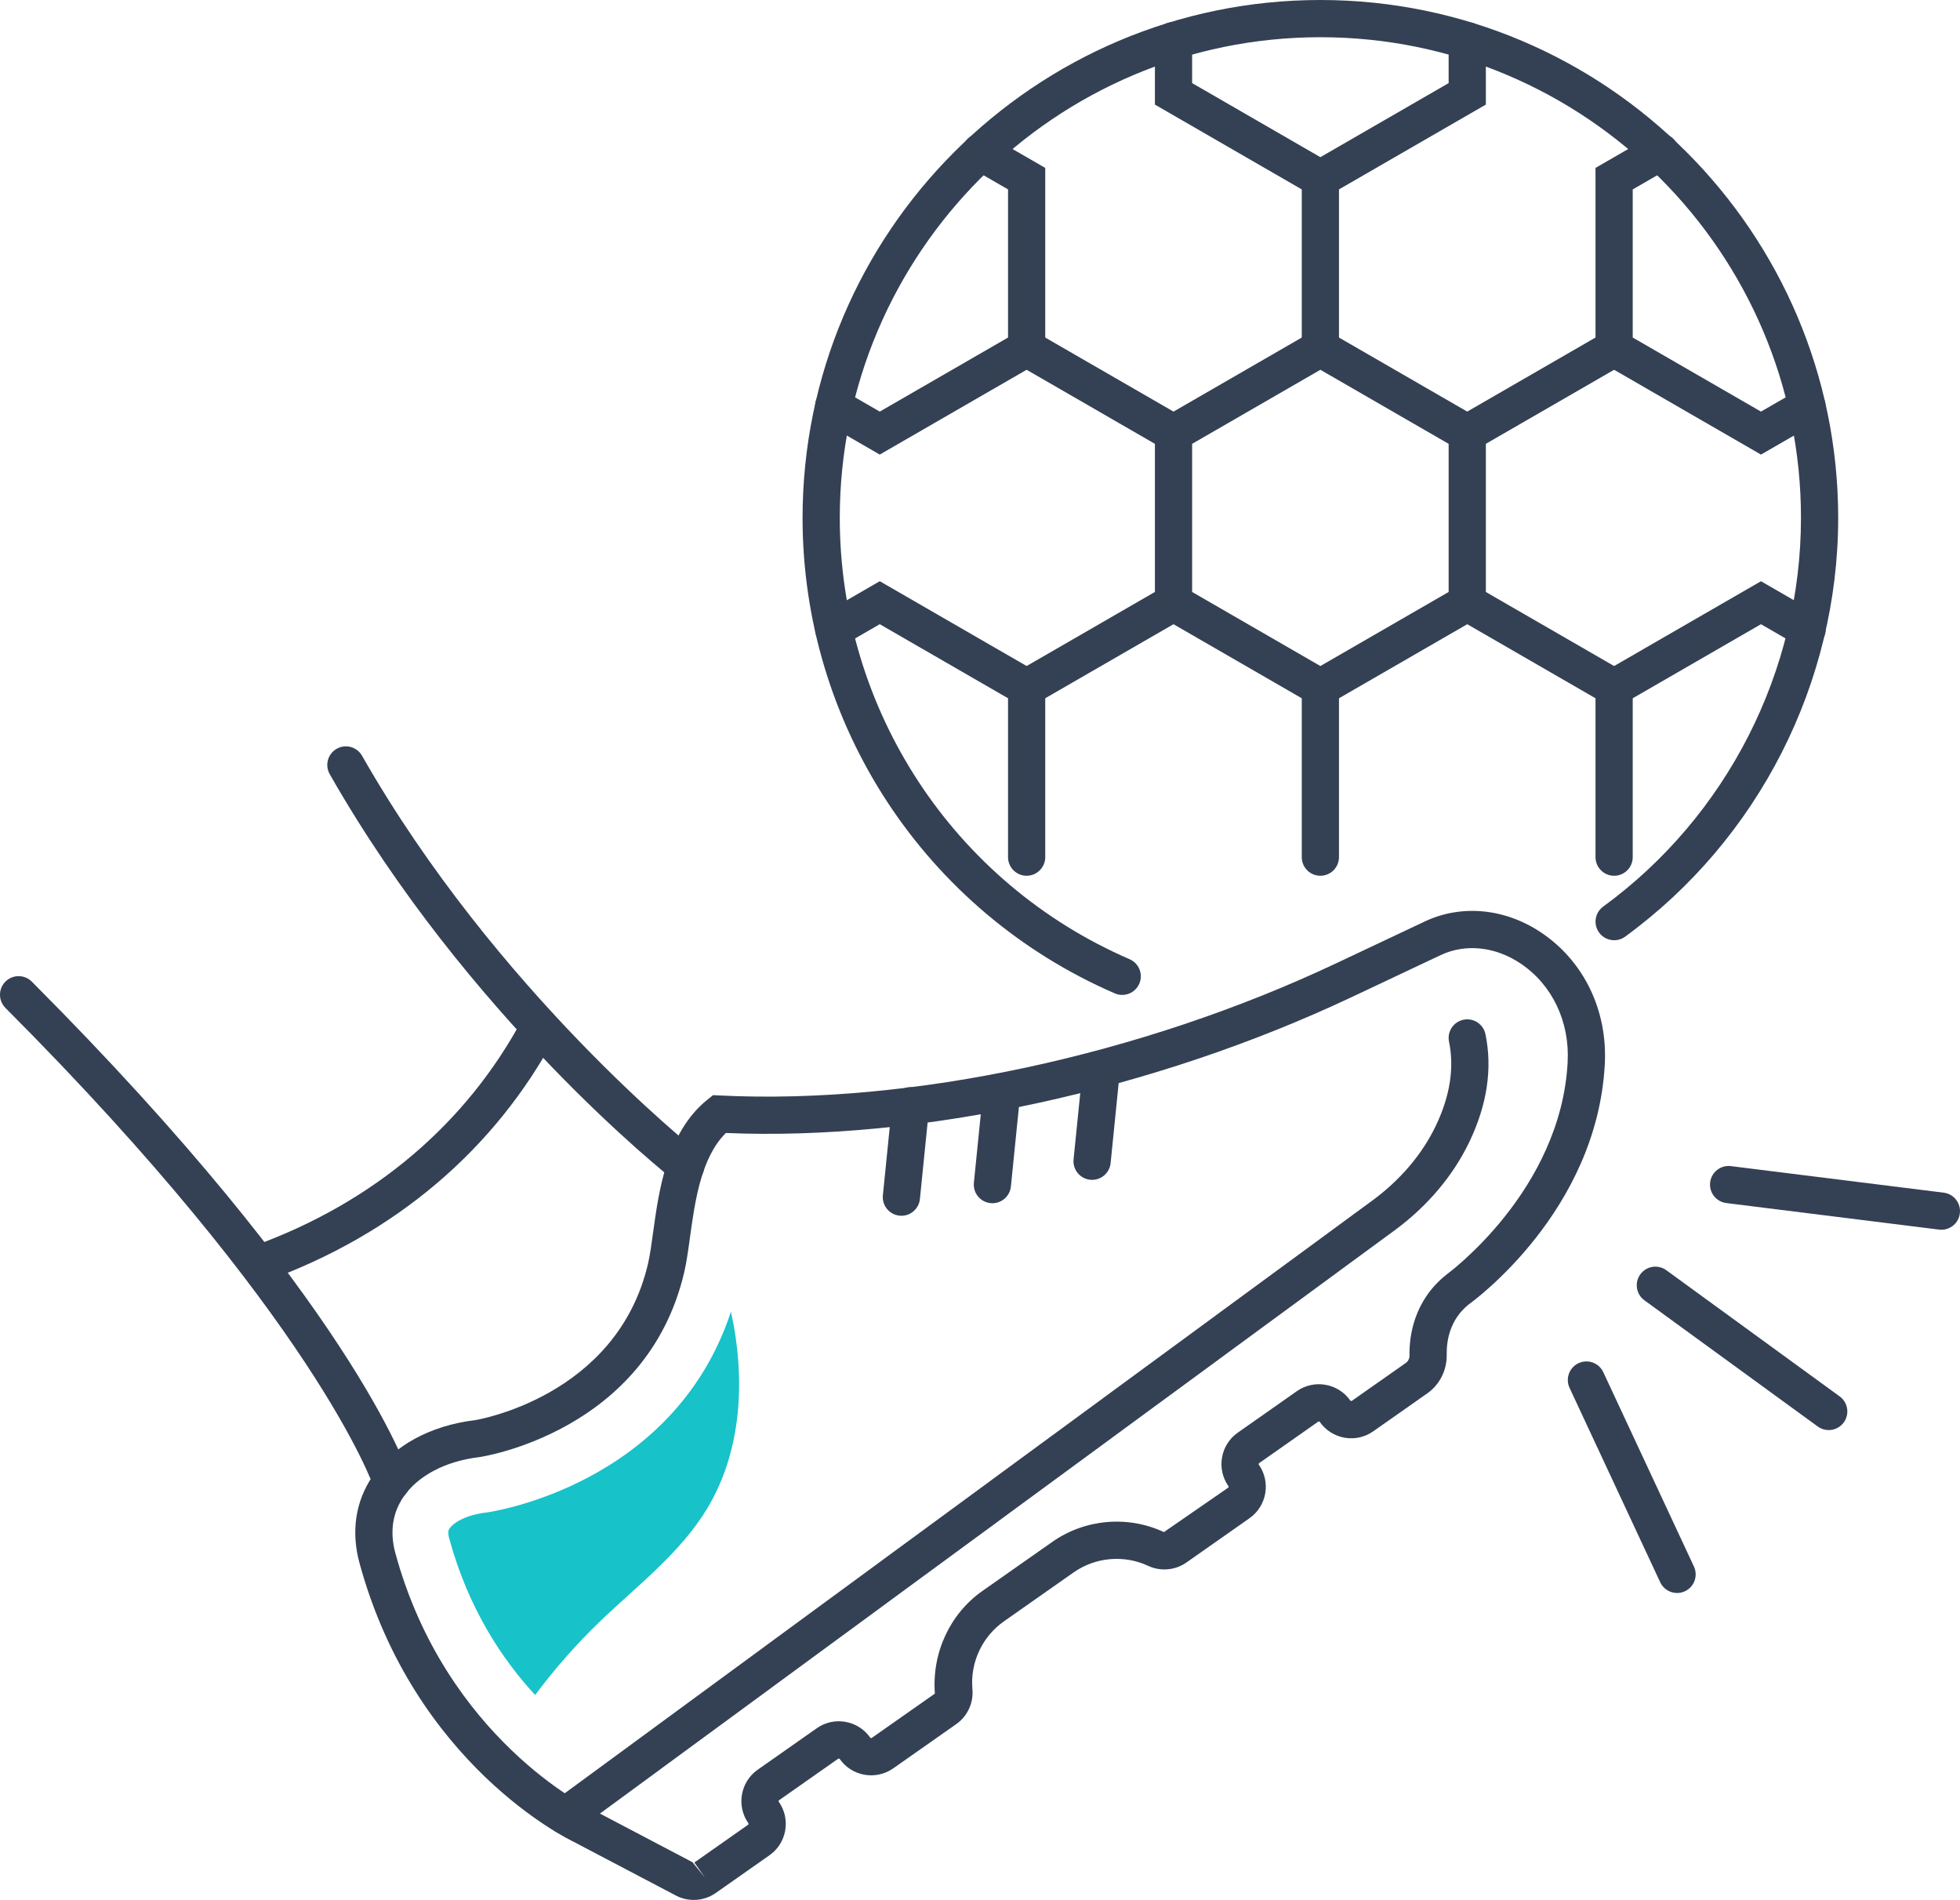 <?xml version="1.0" encoding="UTF-8"?><svg id="Layer_2" xmlns="http://www.w3.org/2000/svg" viewBox="0 0 158.004 153.13"><defs><style>.cls-1{fill:#17c2c9;}.cls-2{fill:#344154;}</style></defs><g id="Icon_Set"><g><path class="cls-2" d="M147.42,115.263c-.306,0-.615-.094-.881-.287l-13.975-10.172c-.67-.487-.817-1.426-.33-2.096,.487-.669,1.424-.817,2.096-.33l13.975,10.172c.67,.487,.817,1.426,.33,2.096-.294,.403-.75,.617-1.214,.617Z"/><path class="cls-2" d="M135.196,128.393c-.565,0-1.106-.32-1.36-.866l-7.307-15.664c-.35-.75-.025-1.643,.725-1.993,.751-.35,1.644-.024,1.994,.726l7.307,15.664c.35,.75,.025,1.643-.725,1.993-.205,.096-.421,.141-.633,.141Z"/><path class="cls-2" d="M156.506,99.117c-.062,0-.125-.004-.188-.012l-17.152-2.14c-.822-.103-1.405-.852-1.303-1.674s.852-1.408,1.674-1.303l17.152,2.14c.822,.103,1.405,.852,1.303,1.674-.095,.759-.741,1.314-1.486,1.314Z"/><path class="cls-2" d="M90.466,80.189c-.199,0-.401-.039-.595-.123-15.292-6.621-25.173-21.664-25.173-38.324C64.698,18.726,83.424,0,106.441,0s41.743,18.726,41.743,41.742c0,13.293-6.421,25.91-17.176,33.752-.67,.488-1.608,.34-2.096-.328-.488-.67-.341-1.607,.328-2.096,9.983-7.279,15.944-18.99,15.944-31.328,0-21.362-17.38-38.742-38.743-38.742s-38.743,17.38-38.743,38.742c0,15.464,9.171,29.426,23.365,35.57,.76,.329,1.11,1.213,.781,1.973-.245,.566-.797,.904-1.377,.904Z"/><path class="cls-2" d="M106.441,57.146l-13.339-7.701v-15.404l13.339-7.701,13.34,7.701v15.404l-13.34,7.701Zm-10.339-9.434l10.339,5.969,10.34-5.969v-11.939l-10.34-5.969-10.339,5.969v11.939Z"/><path class="cls-2" d="M70.922,36.639l-4.468-2.58c-.717-.414-.963-1.331-.549-2.049,.415-.717,1.332-.963,2.049-.549l2.968,1.713,10.34-5.969V15.266l-2.96-1.709c-.717-.414-.963-1.331-.549-2.049,.414-.717,1.332-.963,2.049-.549l4.46,2.574v15.404l-13.34,7.701Z"/><path class="cls-2" d="M82.762,70.585c-.829,0-1.5-.672-1.5-1.5v-12.806l-10.34-5.969-2.96,1.708c-.717,.417-1.635,.169-2.049-.549-.414-.718-.168-1.635,.549-2.049l4.46-2.575,13.34,7.701v14.538c0,.828-.671,1.5-1.5,1.5Z"/><path class="cls-2" d="M130.121,70.585c-.829,0-1.5-.672-1.5-1.5v-14.538l13.339-7.701,4.468,2.58c.717,.414,.963,1.331,.549,2.049-.414,.719-1.331,.965-2.049,.549l-2.968-1.713-10.339,5.969v12.806c0,.828-.671,1.5-1.5,1.5Z"/><path class="cls-2" d="M141.96,36.639l-13.339-7.701V13.533l4.468-2.579c.719-.415,1.634-.169,2.049,.549s.168,1.635-.549,2.049l-2.968,1.714v11.939l10.339,5.969,2.96-1.708c.719-.415,1.636-.169,2.049,.549,.414,.718,.168,1.635-.549,2.049l-4.46,2.575Z"/><path class="cls-2" d="M106.441,16.132l-13.339-7.702V3.271c0-.828,.671-1.5,1.5-1.5s1.5,.672,1.5,1.5v3.427l10.339,5.97,10.34-5.97V3.28c0-.828,.671-1.5,1.5-1.5s1.5,.672,1.5,1.5v5.149l-13.34,7.702Z"/><path class="cls-2" d="M94.6,36.406c-.254,0-.512-.064-.749-.201l-11.84-6.835c-.717-.414-.963-1.331-.549-2.049,.415-.717,1.332-.963,2.049-.549l11.84,6.835c.717,.414,.963,1.331,.549,2.049-.278,.481-.782,.75-1.301,.75Z"/><path class="cls-2" d="M106.441,29.571c-.829,0-1.5-.672-1.5-1.5V14.399c0-.828,.671-1.5,1.5-1.5s1.5,.672,1.5,1.5v13.672c0,.828-.671,1.5-1.5,1.5Z"/><path class="cls-2" d="M118.282,36.406c-.519,0-1.023-.269-1.301-.75-.414-.718-.168-1.635,.549-2.049l11.84-6.835c.719-.414,1.636-.168,2.049,.549,.414,.718,.168,1.635-.549,2.049l-11.84,6.835c-.236,.137-.494,.201-.749,.201Z"/><path class="cls-2" d="M130.119,56.913c-.254,0-.512-.064-.749-.201l-11.84-6.835c-.717-.414-.963-1.331-.549-2.049,.415-.717,1.332-.964,2.049-.549l11.84,6.835c.717,.414,.963,1.331,.549,2.049-.278,.481-.782,.75-1.301,.75Z"/><path class="cls-2" d="M106.441,70.585c-.829,0-1.5-.672-1.5-1.5v-13.672c0-.828,.671-1.5,1.5-1.5s1.5,.672,1.5,1.5v13.672c0,.828-.671,1.5-1.5,1.5Z"/><path class="cls-2" d="M82.763,56.913c-.519,0-1.023-.269-1.301-.75-.414-.718-.168-1.635,.549-2.049l11.84-6.835c.718-.415,1.636-.168,2.049,.549,.414,.718,.168,1.635-.549,2.049l-11.84,6.835c-.236,.137-.494,.201-.749,.201Z"/><path class="cls-2" d="M55.92,153.13c-.53,0-1.061-.135-1.535-.406l-8.138-4.276c-.47-.222-12.837-6.253-17.263-22.453-.694-2.54-.335-4.96,1.037-6.999,1.649-2.45,4.667-4.103,8.279-4.534,.077-.013,11.422-1.849,13.938-12.603,.157-.671,.28-1.565,.41-2.513,.47-3.416,1.113-8.095,4.39-10.722l.445-.356,.569,.028c15.323,.758,33.89-3.212,49.654-10.651l7.153-3.376c2.963-1.397,6.474-1.06,9.395,.902,3.433,2.306,5.346,6.269,5.116,10.6-.627,11.833-10.557,19.07-10.979,19.372-1.487,1.195-1.788,2.868-1.766,4.053,.021,1.244-.567,2.409-1.575,3.115l-4.346,3.051c-.676,.476-1.498,.657-2.311,.516-.813-.144-1.522-.594-1.997-1.27-.03-.043-.088-.052-.13-.023l-4.761,3.343c-.036,.025-.047,.094-.022,.129,.979,1.396,.642,3.328-.754,4.309l-5.084,3.569c-.902,.634-2.083,.736-3.083,.272-1.949-.91-4.253-.706-6.014,.528l-5.615,3.942c-1.76,1.236-2.734,3.334-2.541,5.475,.099,1.099-.4,2.175-1.304,2.809l-5.083,3.569c-1.398,.978-3.329,.64-4.308-.754-.025-.036-.093-.047-.129-.023l-4.762,3.342c-.042,.029-.052,.088-.022,.129,.475,.678,.658,1.498,.515,2.312s-.594,1.523-1.271,1.998l-4.329,3.039c-.529,.371-1.153,.559-1.778,.559Zm2.594-61.81c-2.006,1.978-2.497,5.539-2.895,8.435-.14,1.019-.272,1.98-.461,2.787-3.016,12.898-16.388,14.886-16.521,14.899-2.726,.326-4.966,1.504-6.127,3.229-.883,1.311-1.096,2.836-.632,4.532,4.067,14.885,15.595,20.506,15.71,20.561l8.24,4.33,1.008,1.25-.862-1.228,4.33-3.04c.037-.025,.047-.094,.022-.13-.979-1.395-.641-3.327,.754-4.308l4.762-3.342c.676-.476,1.497-.658,2.311-.516,.814,.143,1.523,.594,1.998,1.271,.028,.041,.087,.052,.13,.021l5.083-3.568c-.249-3.291,1.209-6.433,3.845-8.283l5.616-3.942c2.636-1.852,6.087-2.153,9.004-.793l5.176-3.577c.042-.029,.052-.088,.023-.129-.475-.677-.658-1.497-.515-2.311,.142-.814,.593-1.524,1.27-1.998l4.761-3.343c1.396-.98,3.328-.641,4.308,.754,.025,.037,.093,.049,.129,.023l4.347-3.051c.191-.135,.303-.361,.298-.608-.027-1.518,.321-4.383,2.955-6.494,.155-.114,9.245-6.774,9.794-17.141,.173-3.268-1.245-6.24-3.793-7.951-2.036-1.367-4.444-1.622-6.441-.68l-7.153,3.376c-15.98,7.54-34.785,11.618-50.472,10.963Z"/><path class="cls-2" d="M72.667,97.989c-.05,0-.101-.002-.152-.008-.824-.083-1.425-.818-1.342-1.643l.742-7.364c.083-.824,.818-1.438,1.643-1.342,.824,.083,1.425,.818,1.342,1.643l-.742,7.364c-.078,.773-.73,1.35-1.491,1.35Z"/><path class="cls-2" d="M80.003,96.978c-.05,0-.101-.002-.152-.008-.824-.083-1.425-.818-1.342-1.643l.742-7.363c.083-.824,.813-1.435,1.643-1.342,.824,.083,1.425,.818,1.342,1.643l-.743,7.363c-.078,.773-.729,1.35-1.49,1.35Z"/><path class="cls-2" d="M88.039,95.095c-.05,0-.101-.002-.152-.008-.824-.083-1.425-.818-1.342-1.643l.743-7.363c.083-.824,.815-1.441,1.643-1.342,.824,.083,1.425,.818,1.342,1.643l-.742,7.363c-.078,.773-.73,1.35-1.491,1.35Z"/><path class="cls-2" d="M31.571,120.932c-.631,0-1.219-.401-1.425-1.034-.064-.191-4.744-13.642-29.708-38.662-.585-.587-.584-1.536,.002-2.121,.586-.586,1.536-.586,2.122,.002,25.65,25.709,30.253,39.287,30.436,39.853,.256,.788-.176,1.634-.964,1.89-.154,.05-.31,.073-.463,.073Z"/><path class="cls-2" d="M55.282,95.462c-.325,0-.651-.104-.926-.321-.675-.53-16.655-13.221-27.775-32.744-.41-.72-.159-1.636,.561-2.046,.719-.41,1.635-.158,2.045,.562,10.819,18.993,26.862,31.744,27.023,31.871,.65,.513,.763,1.455,.251,2.106-.296,.376-.736,.572-1.18,.572Z"/><path class="cls-2" d="M20.974,103.33c-.614,0-1.19-.379-1.411-.99-.282-.778,.122-1.639,.9-1.92,9.653-3.491,17.159-9.851,21.707-18.392,.389-.731,1.298-1.007,2.029-.619,.731,.39,1.008,1.298,.619,2.029-4.903,9.207-12.972,16.055-23.334,19.802-.168,.062-.341,.09-.51,.09Z"/><path class="cls-2" d="M45.582,147.854c-.461,0-.917-.212-1.21-.612-.49-.668-.346-1.606,.322-2.097l65.957-48.399c2.236-1.643,3.998-3.718,5.093-6.003,1.146-2.389,1.505-4.67,1.068-6.781-.168-.812,.354-1.604,1.165-1.772,.811-.169,1.604,.354,1.772,1.165,.573,2.77,.135,5.692-1.301,8.686-1.308,2.728-3.391,5.191-6.023,7.124l-65.957,48.399c-.267,.196-.578,.291-.886,.291Z"/><path class="cls-1" d="M57.018,121.569c2.812-4.672,3.087-10.515,1.907-15.847-4.643,14.082-19.528,16.16-19.685,16.18-1.843,.22-2.746,.909-2.998,1.282-.062,.093-.179,.266-.023,.834,1.553,5.684,4.312,9.778,6.921,12.596,1.557-2.079,3.27-4.041,5.139-5.844,3.054-2.948,6.55-5.563,8.739-9.2Z"/></g></g></svg>